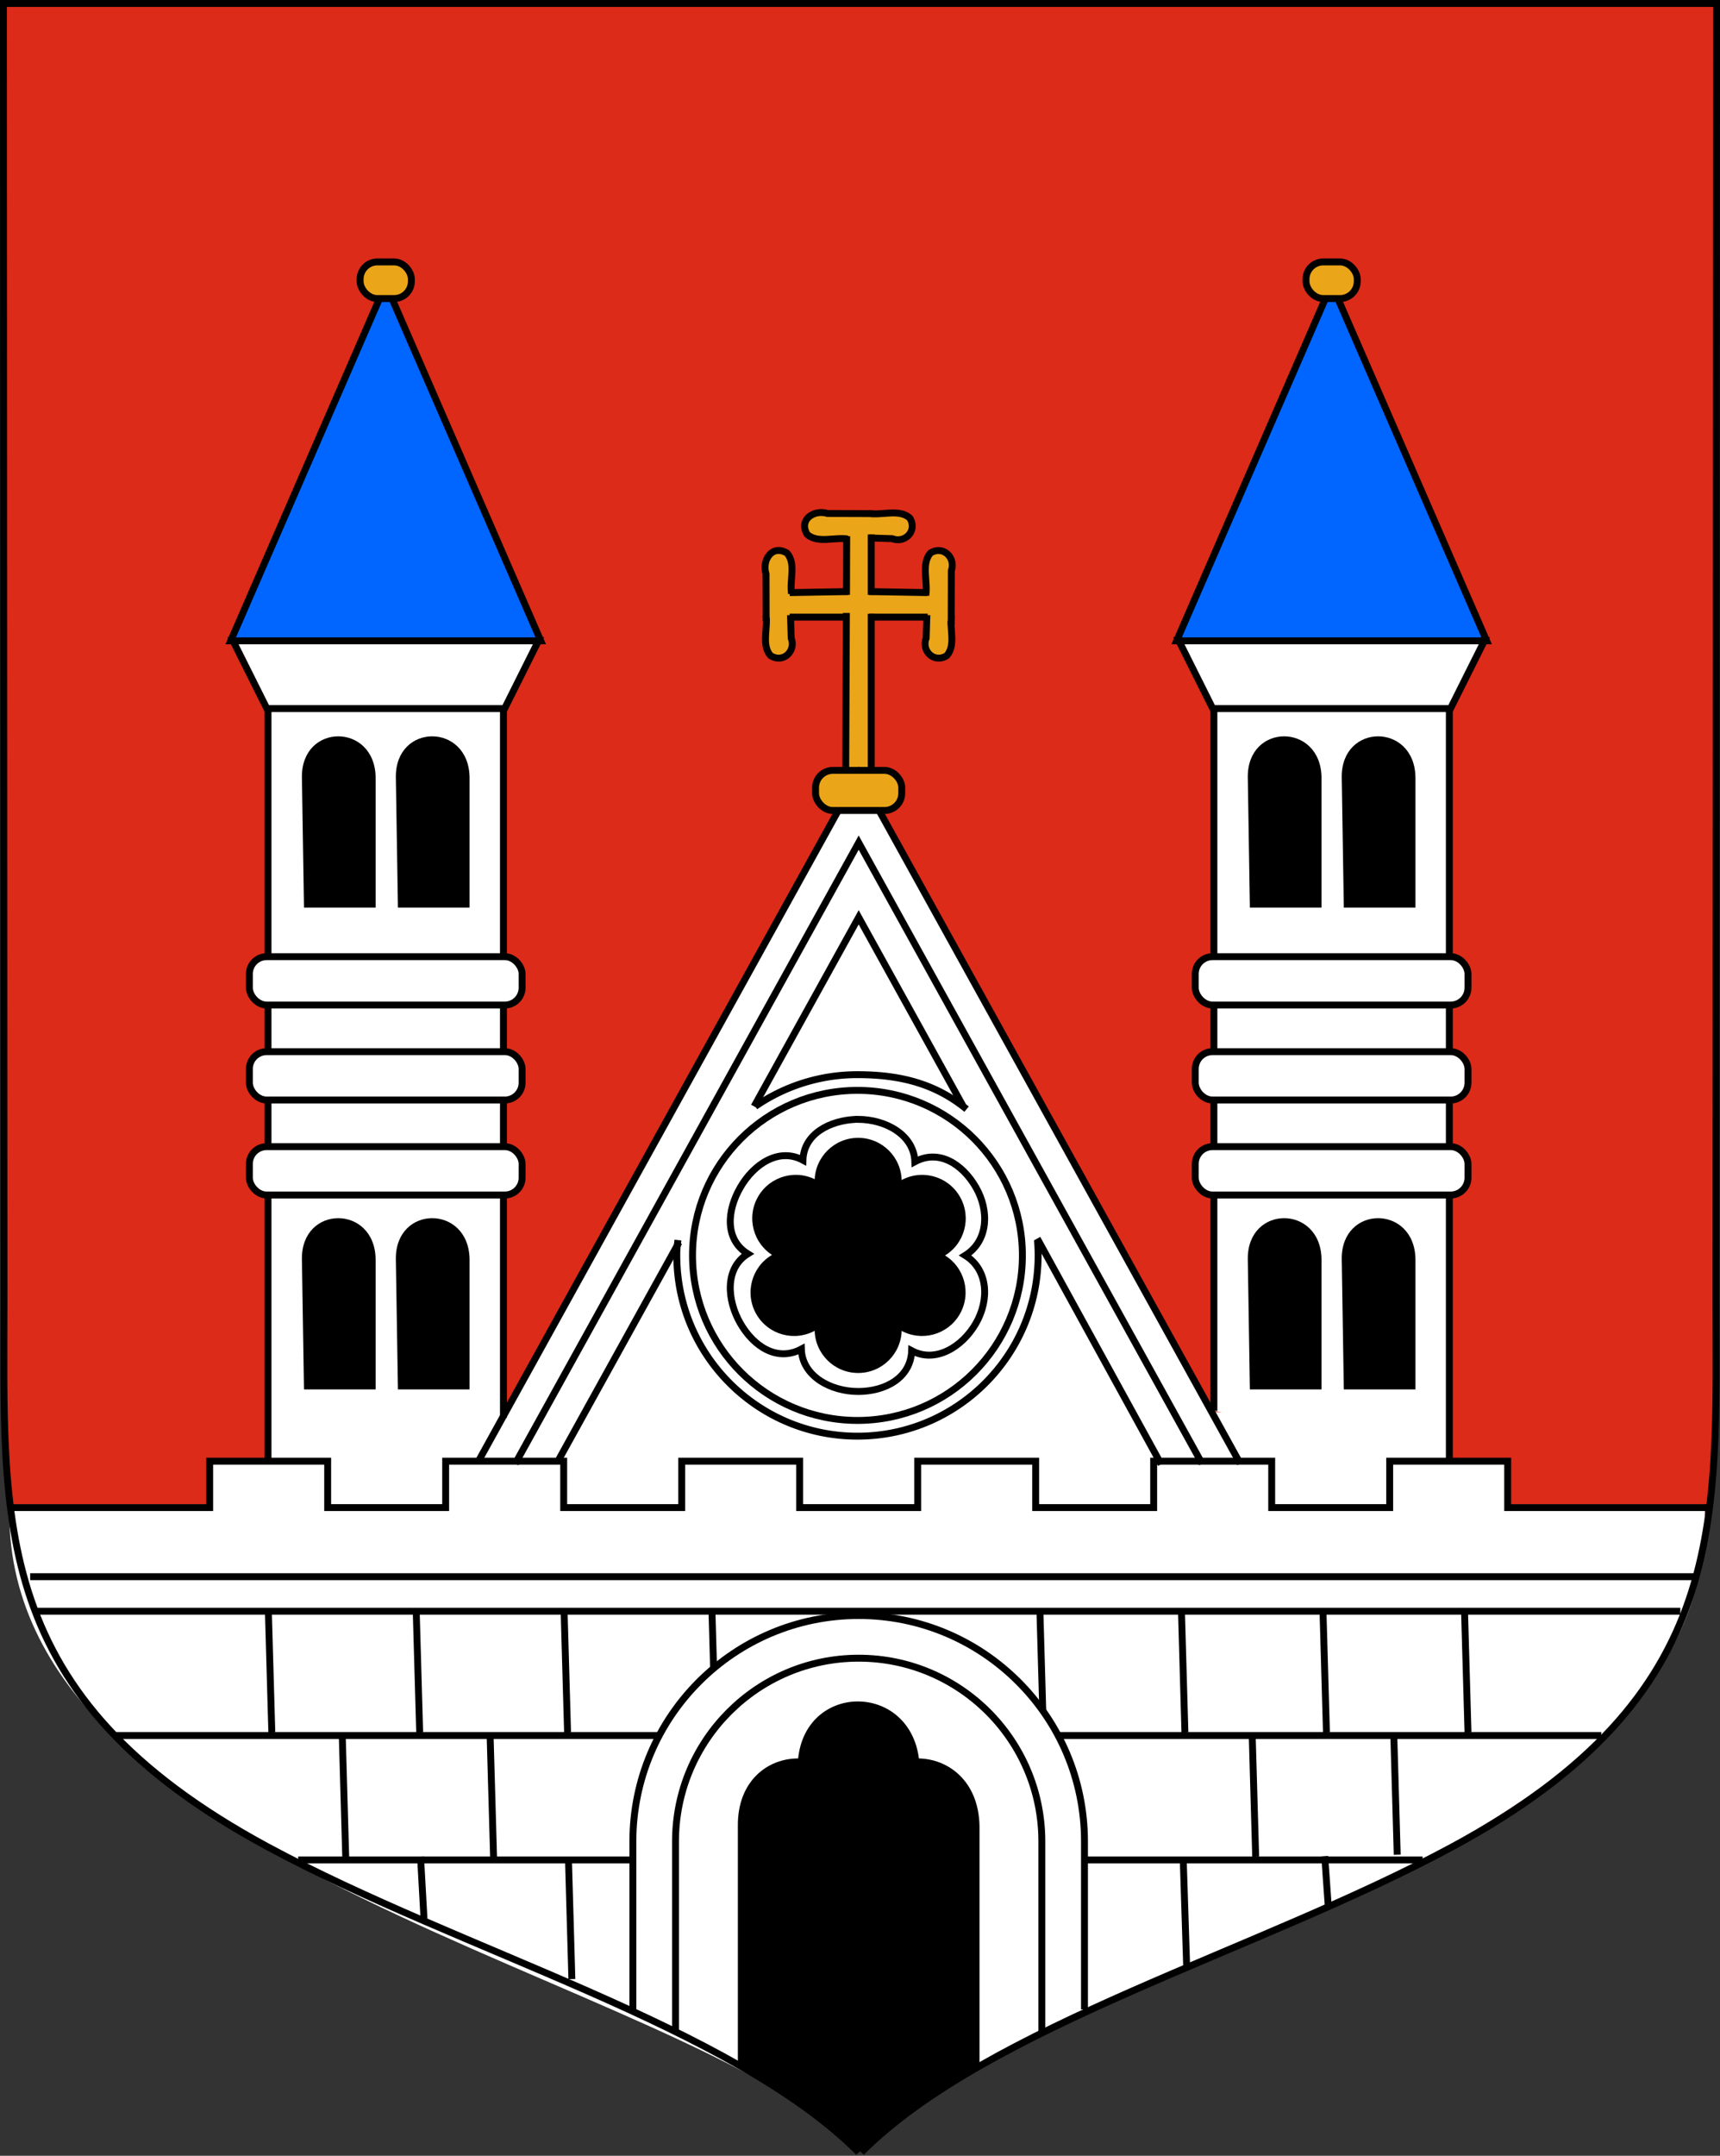 <svg xmlns="http://www.w3.org/2000/svg" viewBox="0 0 498.24 624.13" version="1.0"><rect x="0" y="0" width="498.24" height="624.13" fill="#333333" stroke="none"/><g color="#000" fill-rule="evenodd" fill="#dc2b19"><path d="M248.727 623.13c-36.75-36.7-115.04-58.16-171.15-88.42-80.993-43.7-76.39-93.88-76.418-159.14L1 1h248.13c35.93 306.35 32.13 589.55-.4 622.13z"/><path d="M249.517 623.13c36.74-36.7 115.03-58.16 171.14-88.42 81-43.7 76.39-93.88 76.42-159.14L497.237 1h-248.13"/></g><g transform="translate(-1.263 -1.53)" fill-rule="evenodd" fill="#fff"><path d="M4 437h491c5.44 106.58-191.67 130.87-245 187C198.21 572.66.71 543.49 4 437z"/><g color="#000"><path d="M247.5 229l-123 222h138c-4.92-74.31 7.7-213.76-15-222z"/><path d="M249.67 224.05L375.5 451h-138c5-74-12.73-116 12.17-226.95z"/></g><rect ry="0" height="28.293" width="33.757" y="424" x="61.879" color="#000"/><path color="#000" d="M402.76 424.33h34.464v26.172H402.76z"/><path color="#000" d="M351.17 410.39h69.113v46.678H351.17z"/><rect ry="0" height="34.657" width="67.698" y="408.62" x="79.288" color="#000"/></g><g transform="translate(-1.263 -1.53)"><g color="#000" fill-rule="evenodd" fill="#eaa519"><path d="M253.45 150.16v75.53c-2.33-.7-7.74 1.68-7.32-1.77v-73.76h7.32z"/><path d="M223.34 173.12h53.48c-.65 2.21 1.41 7.13-1.26 7.32h-52.22v-7.32z"/><g stroke="#000" stroke-width="2"><path d="M253.05 150.18c3.8.6 8.66-1.37 11.72 1.29 2.37 3.6-1.25 7.49-5.08 6.01-2.22-.07-4.43-.13-6.64-.2"/><path d="M246.82 157.58c-3.8-.61-8.66 1.36-11.72-1.31-2.62-4.25 1.97-7.33 5.89-6.08 4.36.01 8.72.02 13.08.04M253.64 156.27v17.48m-7.4 52.05c.07-15.6.13-31.2.2-46.8m7.2.25v46.55m-7.17-52.05l.06-16.98"/></g><path d="M276.85 179.61c-.6 3.81 1.36 8.66-1.3 11.72-3.59 2.37-7.48-1.25-6-5.08.06-2.21.13-4.43.2-6.64" stroke="#000" stroke-width="2"/><path d="M269.45 173.89c.63-3.97-1.39-9.01 1.3-12.22 3.62-2.38 7.44 1.26 6.09 5.1-.01 5.21-.02 10.41-.04 15.62M269.98 180.2H253m0-7.4l16.98.3M223.15 179.61c.6 3.81-1.36 8.66 1.3 11.72 3.59 2.37 7.48-1.25 6-5.08-.06-2.21-.13-4.43-.2-6.64" stroke="#000" stroke-width="2"/><path d="M230.55 173.39c-.61-3.81 1.36-8.66-1.3-11.72-4.36-2.66-7.34 2.09-6.09 6.03.01 4.56.03 9.12.04 13.69M230.02 180.2H247m0-7.4l-16.98.3" stroke="#000" stroke-width="2"/></g><g transform="translate(253 -46)" fill-rule="evenodd"><path d="M-174.1 471V248h68.2v210" color="#000" stroke="#000" stroke-width="2" fill="#fff"/><rect rx="5" ry="5" height="14" width="79" y="324.5" x="-179.5" color="#000" stroke="#000" stroke-width="2" fill="#fff"/><rect rx="5" ry="5" height="14" width="79" y="352" x="-179.5" color="#000" stroke="#000" stroke-width="2" fill="#fff"/><rect rx="5" ry="5" height="14" width="79" y="379.5" x="-179.5" color="#000" stroke="#000" stroke-width="2" fill="#fff"/><g color="#000"><path d="M-164.284 272.53c-.143-15.73 21.071-15.79 21.356 0v37.76h-20.752l-.604-37.76zM-137.072 272.53c-.142-15.73 21.072-15.79 21.356 0v37.76h-20.752l-.604-37.76z"/></g><g color="#000"><path d="M-164.284 412.03c-.143-15.73 21.071-15.79 21.356 0v37.76h-20.752l-.604-37.76zM-137.072 412.03c-.142-15.73 21.072-15.79 21.356 0v37.76h-20.752l-.604-37.76z"/></g><path d="M-174.43 252.68l-9.84-19.68h88.54l-9.84 19.68h-68.86z" stroke="#000" stroke-width="2" fill="#fff"/><path d="M-184.9 233.06l44.9-103.24 44.901 103.24H-184.9z" stroke="#000" stroke-width="2" fill="#06f"/><rect rx="5" ry="5" height="10.607" width="14.849" y="123.36" x="-147.42" color="#000" stroke="#000" stroke-width="2" fill="#eaa519"/></g><g transform="translate(527 -46)" fill-rule="evenodd"><path d="M-174.1 456V248h68.2v222" color="#000" stroke="#000" stroke-width="2" fill="#fff"/><rect rx="5" ry="5" height="14" width="79" y="324.5" x="-179.5" color="#000" stroke="#000" stroke-width="2" fill="#fff"/><rect rx="5" ry="5" height="14" width="79" y="352" x="-179.5" color="#000" stroke="#000" stroke-width="2" fill="#fff"/><rect rx="5" ry="5" height="14" width="79" y="379.5" x="-179.5" color="#000" stroke="#000" stroke-width="2" fill="#fff"/><g color="#000"><path d="M-164.284 272.53c-.143-15.73 21.071-15.79 21.356 0v37.76h-20.752l-.604-37.76zM-137.072 272.53c-.142-15.73 21.072-15.79 21.356 0v37.76h-20.752l-.604-37.76z"/></g><g color="#000"><path d="M-164.284 412.03c-.143-15.73 21.071-15.79 21.356 0v37.76h-20.752l-.604-37.76zM-137.072 412.03c-.142-15.73 21.072-15.79 21.356 0v37.76h-20.752l-.604-37.76z"/></g><path d="M-174.43 252.68l-9.84-19.68h88.54l-9.84 19.68h-68.86z" stroke="#000" stroke-width="2" fill="#fff"/><path d="M-184.9 233.06l44.9-103.24 44.901 103.24H-184.9z" stroke="#000" stroke-width="2" fill="#06f"/><rect rx="5" ry="5" height="10.607" width="14.849" y="123.36" x="-147.42" color="#000" stroke="#000" stroke-width="2" fill="#eaa519"/></g><path d="M8 494h484" fill="none"/><g color="#000"><path d="M249.194 325.602c-7.595.342-15.098 4.195-15.339 11.809-6.91-3.705-14.17 1.037-18.126 7.873-3.946 6.835-4.52 15.116 2.149 19.247-6.669 4.13-6.095 13.31-2.149 20.145 3.955 6.835 10.754 11.142 17.663 7.437.241 7.836 8.54 12.273 16.44 12.273 7.892 0 15.265-3.974 15.515-11.81 6.91 3.705 14.662-1.065 18.608-7.9s3.565-15.551-3.094-19.682c6.66-4.131 7.04-12.875 3.094-19.71s-10.772-11.115-17.682-7.41c-.25-7.836-8.549-12.272-16.44-12.272-.223 0-.426-.01-.64 0z" stroke="#000" stroke-width="2" fill="#fff"/><path d="M242.196 369.411c3.481 6.03 1.415 13.74-4.615 17.221s-13.74 1.416-17.22-4.614-1.416-13.74 4.614-17.221 13.74-1.416 17.221 4.614zM279.319 347.978c3.481 6.03 1.415 13.74-4.615 17.222s-13.74 1.415-17.221-4.615-1.415-13.74 4.615-17.221 13.74-1.415 17.22 4.614z"/><path d="M249.848 373.818c6.962 0 12.607 5.644 12.607 12.607s-5.645 12.607-12.607 12.607-12.607-5.644-12.607-12.607 5.644-12.607 12.607-12.607zM249.848 330.952c6.962 0 12.607 5.645 12.607 12.607s-5.645 12.607-12.607 12.607-12.607-5.644-12.607-12.607 5.644-12.607 12.607-12.607z"/><path d="M257.444 369.408c-3.481 6.03-1.415 13.74 4.614 17.22s13.74 1.416 17.221-4.614 1.416-13.74-4.614-17.22-13.74-1.416-17.221 4.614zM220.858 347.975c-3.481 6.03-1.415 13.74 4.615 17.221s13.74 1.416 17.22-4.614 1.416-13.74-4.614-17.221-13.74-1.416-17.22 4.614z"/><path d="M249.848 352.385c6.962 0 12.607 5.644 12.607 12.607S256.81 377.6 249.848 377.6s-12.607-5.644-12.607-12.607 5.644-12.607 12.607-12.607z"/></g><path d="M220.046 321.841a52.074 52.074 0 0129.602-9.178c12.523 0 22.61 2.64 31.612 9.984m20.534 37.91c.12 1.464.186 2.946.186 4.437 0 28.889-23.443 52.331-52.332 52.331s-52.331-23.442-52.331-52.331c0-1.982.11-2.529.324-4.446" color="#000" stroke="#000" stroke-width="2" fill="none"/><path d="M297.426 364.99c0 26.388-21.392 47.78-47.78 47.78s-47.78-21.392-47.78-47.78 21.391-47.78 47.78-47.78 47.78 21.392 47.78 47.78z" color="#000" stroke="#000" stroke-width="2" fill="none"/><path d="M10 458h482M11.988 468h476.02M34.89 504h430.22M87.647 540h325.7M3.514 438H62v-13.44h34.182V438h34.178v-13.44h34.19V438h34.18v-13.44h34.18V438h34.18v-13.44h34.18V438h34.18v-13.44h34.19V438h34.18v-13.44H438V438h57.99M79 468l1 35M425.5 468l1 35M384.5 468l1 35M343.5 468l1 35M121.83 468l1 35M164.67 468l1 35M207.5 468l1 35M302.5 468l1 35M100.42 504.5l1 35M143.25 504.5l1 35M364 504l1 35M405 503.5l1 35M123.08 539.01l1 17.98M165.92 539.5l1 35M385 538.91l1 14.18M344 539.39l1 31.22" stroke="#000" stroke-width="2" fill="none"/><path d="M360.52 425.26L250 225.5 140.04 424.24" stroke="#000" stroke-width="2" fill="none"/><path d="M349.48 425.28L250 245.48l-99.48 179.8" stroke="#000" stroke-width="2" fill="none"/><path d="M337.61 425.44l-35.88-65.33m-103.8 1.11l-35.02 63.28m117.33-102.74L250 267.1l-30.29 54.75" stroke="#000" stroke-width="2" fill="none"/><path d="M184.59 583.28v-48.62c0-36.1 29.31-65.41 65.41-65.41s65.41 29.31 65.41 65.41v48.62" color="#000" fill-rule="evenodd" stroke="#000" stroke-width="2" fill="#fff"/><path d="M196.94 589.64v-54.98c0-29.29 23.77-53.06 53.06-53.06s53.06 23.77 53.06 53.06v55.69" color="#000" stroke="#000" stroke-width="2" fill="none"/><path d="M215 530.19c-.24-26.04 34.88-26.13 35.35 0l.71 94.76c-11.34-11.79-23.95-19.33-36.06-25.46v-69.3z" color="#000" fill-rule="evenodd"/><path d="M249.65 530.19c-.24-26.04 34.88-26.13 35.35 0v69.3c-17.66 10.51-28.03 20.65-35.35 25.46v-94.76z" color="#000" fill-rule="evenodd"/><path d="M232.32 513.69c-.23-26.04 34.89-26.13 35.36 0v61.52h-35.36v-61.52z" color="#000" fill-rule="evenodd"/><rect rx="5" ry="5" height="11.607" width="24.972" y="224.57" x="237.51" color="#000" fill-rule="evenodd" stroke="#000" stroke-width="2" fill="#eaa519"/></g><g color="#000" stroke="#000" stroke-width="2" fill="none"><path d="M248.727 623.13c-36.75-36.7-115.04-58.16-171.15-88.42-80.993-43.7-76.39-93.88-76.418-159.14L1 1h248.13"/><path d="M249.517 623.13c36.74-36.7 115.03-58.16 171.14-88.42 81-43.7 76.39-93.88 76.42-159.14L497.237 1h-248.13"/></g></svg>
